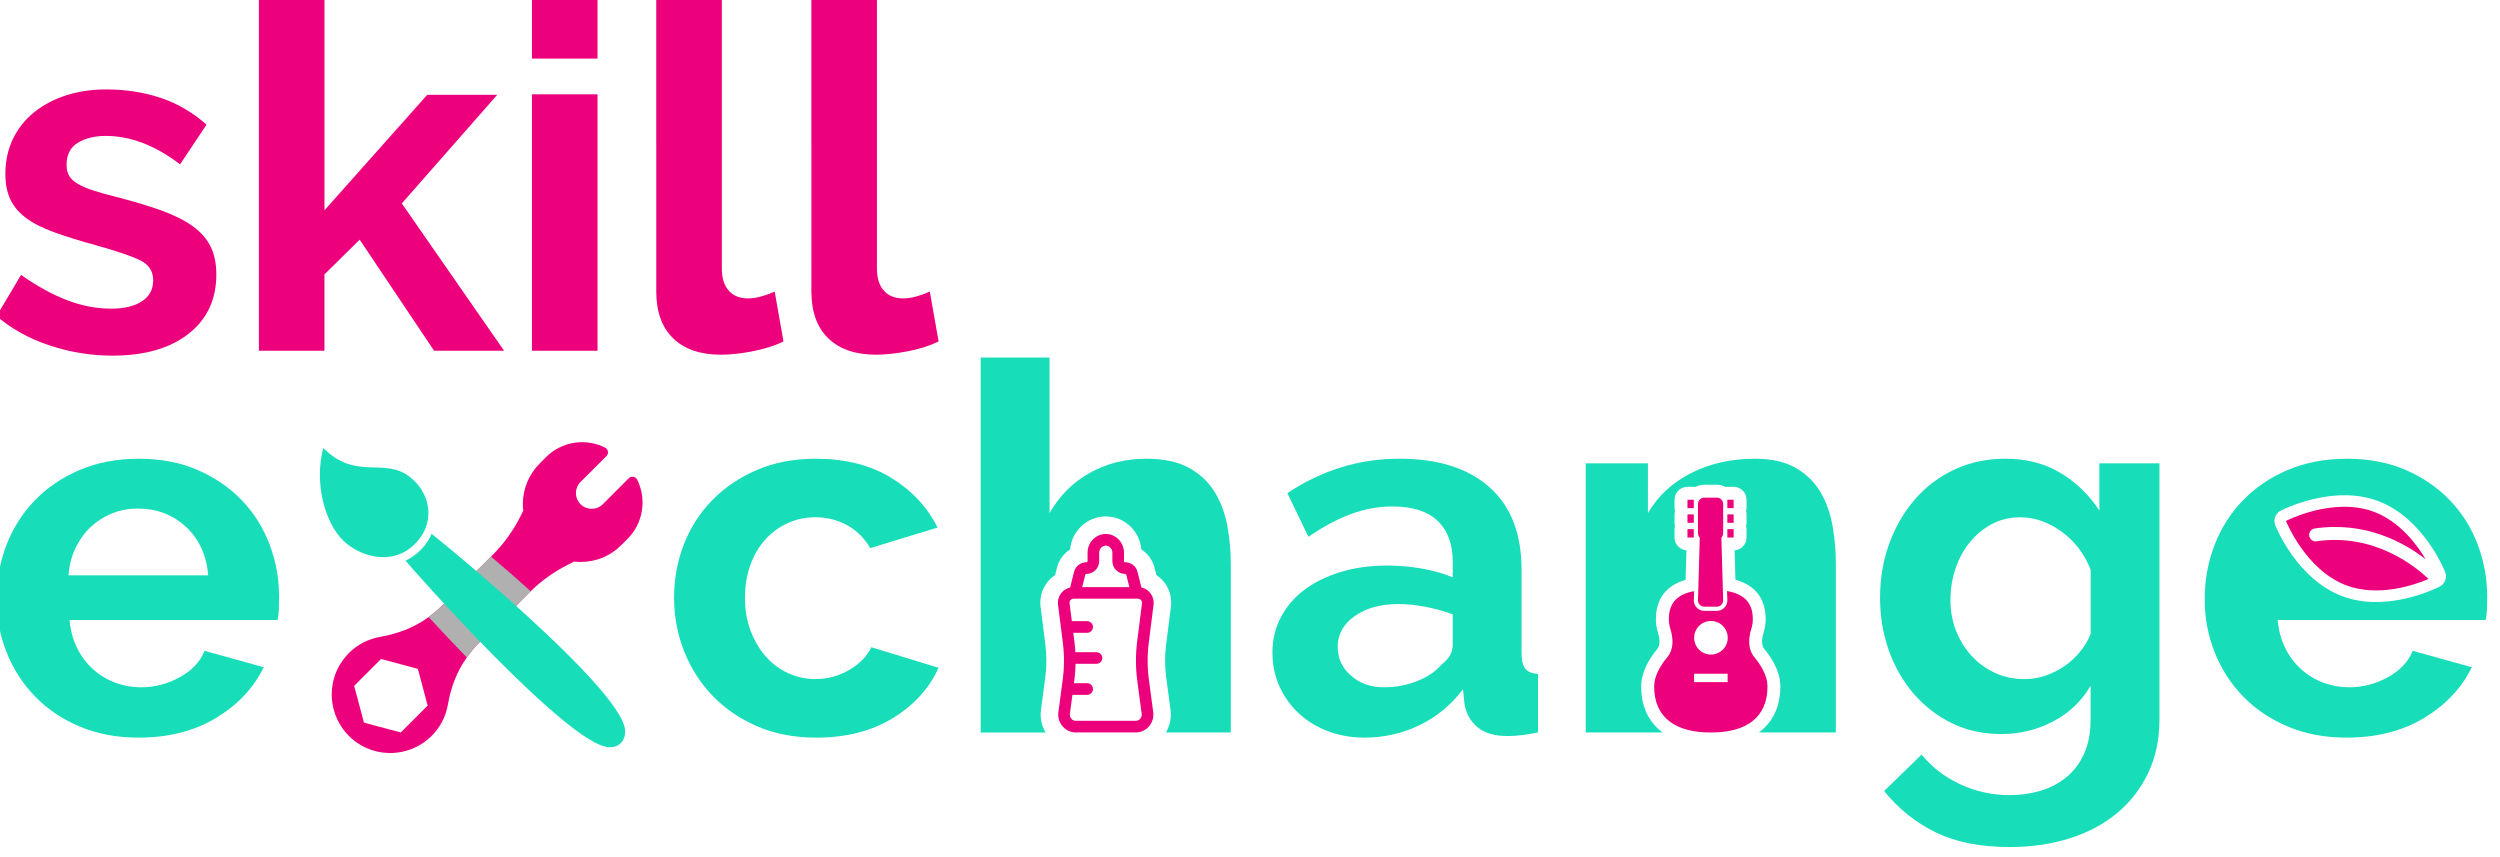 <?xml version="1.0" encoding="UTF-8" standalone="no"?>
<svg
   xmlns:dc="http://purl.org/dc/elements/1.1/"
   xmlns:cc="http://creativecommons.org/ns#"
   xmlns:rdf="http://www.w3.org/1999/02/22-rdf-syntax-ns#"
   xmlns:svg="http://www.w3.org/2000/svg"
   xmlns="http://www.w3.org/2000/svg"
   xmlns:sodipodi="http://sodipodi.sourceforge.net/DTD/sodipodi-0.dtd"
   xmlns:inkscape="http://www.inkscape.org/namespaces/inkscape"
   version="1.1"
   id="Layer_1"
   x="0px"
   y="0px"
   viewBox="0 0 135 46.264"
   xml:space="preserve"
   sodipodi:docname="logo.svg"
   width="135"
   height="46.264"
   inkscape:version="1.0.2 (e86c8708, 2021-01-15)"><defs
   id="defs119" /><sodipodi:namedview
   pagecolor="#ffffff"
   bordercolor="#666666"
   borderopacity="1"
   objecttolerance="10"
   gridtolerance="10"
   guidetolerance="10"
   inkscape:pageopacity="0"
   inkscape:pageshadow="2"
   inkscape:window-width="1680"
   inkscape:window-height="1005"
   id="namedview117"
   showgrid="false"
   inkscape:zoom="0.3675"
   inkscape:cx="707.60115"
   inkscape:cy="326.56115"
   inkscape:window-x="0"
   inkscape:window-y="23"
   inkscape:window-maximized="1"
   inkscape:current-layer="Layer_1"
   units="mm"
   lock-margins="true"
   fit-margin-top="0"
   fit-margin-left="0"
   fit-margin-right="0"
   fit-margin-bottom="0" />
<style
   type="text/css"
   id="style10">
	.st0{fill:#EC007C;}
	.st1{fill:#17DDB9;}
	.st2{fill:#B0B0B0;}
</style>
<g
   id="g114"
   transform="matrix(0.116,0,0,0.116,-48.938,-93.305)">
	<g
   id="g44">
		<g
   id="g42">
			<g
   id="g16">
				<g
   id="g14">
					<path
   class="st0"
   d="m 474.28,969.91 c -10.02,0 -19.82,-1.59 -29.39,-4.78 -9.57,-3.19 -17.77,-7.75 -24.6,-13.67 l 11.39,-19.14 c 7.29,5.16 14.39,9.08 21.3,11.73 6.91,2.66 13.78,3.99 20.62,3.99 6.07,0 10.86,-1.14 14.35,-3.42 3.49,-2.28 5.24,-5.54 5.24,-9.8 0,-4.25 -2.05,-7.36 -6.15,-9.34 -4.1,-1.97 -10.79,-4.25 -20.05,-6.83 -7.74,-2.12 -14.35,-4.17 -19.82,-6.15 -5.47,-1.97 -9.87,-4.21 -13.21,-6.72 -3.34,-2.51 -5.77,-5.39 -7.29,-8.66 -1.52,-3.26 -2.28,-7.18 -2.28,-11.73 0,-6.07 1.18,-11.54 3.53,-16.4 2.35,-4.86 5.66,-9 9.91,-12.42 4.25,-3.42 9.23,-6.04 14.92,-7.86 5.7,-1.82 11.88,-2.73 18.57,-2.73 8.96,0 17.35,1.29 25.17,3.87 7.82,2.58 15,6.76 21.53,12.53 l -12.3,18.45 c -6.07,-4.56 -11.96,-7.9 -17.65,-10.02 -5.7,-2.13 -11.36,-3.19 -16.97,-3.19 -5.16,0 -9.5,1.06 -12.98,3.19 -3.5,2.13 -5.24,5.55 -5.24,10.25 0,2.13 0.42,3.87 1.25,5.24 0.83,1.37 2.16,2.59 3.99,3.65 1.82,1.06 4.21,2.09 7.18,3.08 2.96,0.99 6.64,2.01 11.05,3.07 8.2,2.13 15.22,4.25 21.07,6.38 5.84,2.13 10.63,4.56 14.35,7.29 3.72,2.73 6.45,5.89 8.2,9.45 1.74,3.57 2.62,7.86 2.62,12.87 0,11.7 -4.33,20.92 -12.98,27.68 -8.67,6.76 -20.45,10.14 -35.33,10.14 z"
   id="path12" />
				</g>
			</g>
			<g
   id="g22">
				<g
   id="g20">
					<path
   class="st0"
   d="m 623.95,967.63 -34.63,-51.71 -16.4,16.17 v 35.54 H 542.4 v -166.3 h 30.53 v 100.92 l 47.84,-53.76 h 32.58 l -44.42,50.57 47.61,68.57 z"
   id="path18" />
				</g>
			</g>
			<g
   id="g28">
				<g
   id="g26">
					<path
   class="st0"
   d="m 669.51,831.63 v -30.3 h 30.53 v 30.3 z m 0,136 V 848.26 h 30.53 v 119.37 z"
   id="path24" />
				</g>
			</g>
			<g
   id="g34">
				<g
   id="g32">
					<path
   class="st0"
   d="m 727.37,801.34 h 30.53 v 128.03 c 0,4.41 1.06,7.82 3.19,10.25 2.12,2.43 5.16,3.65 9.11,3.65 1.82,0 3.83,-0.3 6.04,-0.91 2.2,-0.61 4.29,-1.37 6.27,-2.28 l 4.1,23.24 c -4.1,1.98 -8.88,3.5 -14.35,4.56 -5.47,1.06 -10.41,1.59 -14.81,1.59 -9.57,0 -16.97,-2.54 -22.21,-7.63 -5.24,-5.09 -7.86,-12.34 -7.86,-21.76 V 801.34 Z"
   id="path30" />
				</g>
			</g>
			<g
   id="g40">
				<g
   id="g38">
					<path
   class="st0"
   d="m 799.58,801.34 h 30.53 v 128.03 c 0,4.41 1.06,7.82 3.19,10.25 2.12,2.43 5.16,3.65 9.11,3.65 1.82,0 3.83,-0.3 6.04,-0.91 2.2,-0.61 4.29,-1.37 6.27,-2.28 l 4.1,23.24 c -4.1,1.98 -8.88,3.5 -14.35,4.56 -5.47,1.06 -10.41,1.59 -14.81,1.59 -9.57,0 -16.97,-2.54 -22.21,-7.63 -5.24,-5.09 -7.86,-12.34 -7.86,-21.76 V 801.34 Z"
   id="path36" />
				</g>
			</g>
		</g>
	</g>
	<path
   class="st1"
   d="m 486.29,1147.73 c -10.04,0 -19.13,-1.72 -27.26,-5.14 -8.13,-3.43 -15.06,-8.09 -20.8,-13.99 -5.74,-5.89 -10.16,-12.75 -13.27,-20.56 -3.11,-7.81 -4.66,-16.02 -4.66,-24.63 0,-8.92 1.51,-17.33 4.54,-25.22 3.03,-7.89 7.41,-14.83 13.15,-20.8 5.74,-5.98 12.71,-10.72 20.92,-14.23 8.21,-3.51 17.41,-5.26 27.62,-5.26 10.2,0 19.33,1.76 27.38,5.26 8.05,3.51 14.9,8.21 20.56,14.11 5.66,5.9 9.96,12.75 12.91,20.56 2.95,7.81 4.42,15.94 4.42,24.39 0,2.07 -0.04,4.07 -0.12,5.98 -0.08,1.91 -0.28,3.51 -0.6,4.78 h -96.84 c 0.48,4.94 1.67,9.32 3.59,13.15 1.92,3.83 4.38,7.09 7.41,9.8 3.03,2.71 6.46,4.78 10.28,6.22 3.82,1.43 7.81,2.15 11.96,2.15 6.37,0 12.39,-1.55 18.05,-4.66 5.66,-3.11 9.52,-7.21 11.6,-12.32 l 27.5,7.65 c -4.62,9.56 -12,17.42 -22.12,23.55 -10.12,6.15 -22.2,9.21 -36.22,9.21 z m 32.52,-75.55 c -0.8,-9.4 -4.27,-16.93 -10.4,-22.59 -6.14,-5.66 -13.59,-8.49 -22.36,-8.49 -4.3,0 -8.33,0.76 -12.07,2.27 -3.75,1.52 -7.05,3.63 -9.92,6.34 -2.87,2.71 -5.22,5.98 -7.05,9.8 -1.83,3.83 -2.91,8.05 -3.23,12.67 z"
   id="path46" />
	<path
   class="st1"
   d="m 735.67,1082.7 c 0,-8.77 1.51,-17.06 4.54,-24.87 3.03,-7.81 7.41,-14.66 13.15,-20.56 5.74,-5.9 12.67,-10.6 20.8,-14.11 8.13,-3.51 17.29,-5.26 27.5,-5.26 13.71,0 25.38,2.95 35.03,8.85 9.64,5.9 16.86,13.63 21.64,23.19 l -31.32,9.56 c -2.71,-4.62 -6.3,-8.17 -10.76,-10.64 -4.47,-2.47 -9.41,-3.71 -14.83,-3.71 -4.62,0 -8.93,0.92 -12.91,2.75 -3.99,1.83 -7.45,4.38 -10.4,7.65 -2.95,3.27 -5.26,7.22 -6.93,11.84 -1.67,4.62 -2.51,9.72 -2.51,15.3 0,5.58 0.87,10.68 2.63,15.3 1.75,4.62 4.1,8.61 7.05,11.96 2.95,3.35 6.42,5.94 10.4,7.77 3.98,1.83 8.21,2.75 12.67,2.75 5.74,0 11.04,-1.44 15.9,-4.31 4.86,-2.87 8.25,-6.37 10.16,-10.52 l 31.32,9.57 c -4.31,9.56 -11.4,17.38 -21.28,23.43 -9.88,6.06 -21.76,9.09 -35.63,9.09 -10.2,0 -19.37,-1.76 -27.5,-5.26 -8.13,-3.51 -15.06,-8.25 -20.8,-14.23 -5.74,-5.98 -10.16,-12.91 -13.27,-20.8 -3.1,-7.89 -4.65,-16.14 -4.65,-24.74 z"
   id="path48" />
	<path
   class="st1"
   d="m 1057.03,1147.73 c -6.06,0 -11.72,-1 -16.98,-2.99 -5.26,-1.99 -9.8,-4.78 -13.63,-8.37 -3.82,-3.59 -6.81,-7.77 -8.97,-12.55 -2.15,-4.78 -3.23,-10.04 -3.23,-15.78 0,-5.89 1.32,-11.36 3.95,-16.38 2.63,-5.02 6.29,-9.28 11,-12.79 4.7,-3.51 10.32,-6.26 16.86,-8.25 6.53,-1.99 13.71,-2.99 21.52,-2.99 5.58,0 11.04,0.48 16.38,1.43 5.34,0.96 10.08,2.31 14.23,4.06 v -7.17 c 0,-8.29 -2.35,-14.67 -7.05,-19.13 -4.71,-4.46 -11.68,-6.69 -20.92,-6.69 -6.69,0 -13.23,1.19 -19.61,3.59 -6.38,2.39 -12.91,5.9 -19.61,10.52 l -9.81,-20.33 c 16.1,-10.68 33.48,-16.02 52.13,-16.02 18.01,0 32,4.42 41.96,13.27 9.96,8.84 14.94,21.64 14.94,38.38 v 38.97 c 0,3.35 0.6,5.74 1.79,7.17 1.19,1.44 3.14,2.23 5.86,2.39 v 27.26 c -5.42,1.11 -10.12,1.67 -14.11,1.67 -6.06,0 -10.72,-1.36 -13.99,-4.07 -3.27,-2.71 -5.3,-6.29 -6.1,-10.76 l -0.72,-6.93 c -5.58,7.33 -12.35,12.91 -20.32,16.74 -7.97,3.83 -16.49,5.75 -25.57,5.75 z m 9.08,-23.43 c 5.42,0 10.56,-0.96 15.42,-2.87 4.86,-1.91 8.65,-4.46 11.36,-7.65 3.51,-2.71 5.26,-5.74 5.26,-9.09 v -14.35 c -3.83,-1.43 -7.97,-2.59 -12.43,-3.47 -4.46,-0.87 -8.77,-1.32 -12.91,-1.32 -8.29,0 -15.06,1.88 -20.32,5.62 -5.26,3.75 -7.89,8.49 -7.89,14.23 0,5.42 2.07,9.92 6.22,13.51 4.13,3.6 9.23,5.39 15.29,5.39 z"
   id="path50" />
	<path
   class="st0"
   d="m 718.49,1027.62 c -0.6,-1.2 -2.08,-1.67 -3.28,-1.07 -0.25,0.09 -0.44,0.25 -0.63,0.44 l -12.08,12.08 c -2.87,2.87 -7.51,2.87 -10.38,0 -2.84,-2.84 -2.87,-7.48 0,-10.35 l 12.11,-12.08 c 0.91,-0.95 0.91,-2.49 -0.03,-3.44 -0.19,-0.19 -0.38,-0.35 -0.63,-0.47 -9.18,-4.61 -20.28,-2.81 -27.54,4.45 l -2.9,2.93 c -5.05,5.01 -7.89,11.86 -7.85,18.96 0,1.01 0.06,1.99 0.19,3 l -1.26,2.55 c -3.41,6.81 -7.92,13.03 -13.31,18.39 l -24.03,24.03 c -1.32,1.36 -3.22,2.87 -5.27,4.42 -0.06,0.03 -0.09,0.06 -0.16,0.13 -6.59,4.86 -14.38,7.79 -22.49,9.21 -5.36,0.91 -10.53,3.44 -14.67,7.57 -1.1,1.14 -2.11,2.33 -3,3.6 -6.06,8.55 -6.59,19.84 -1.55,28.89 1.2,2.18 2.71,4.23 4.54,6.06 1.86,1.83 3.88,3.38 6.06,4.57 9.08,5.05 20.47,4.48 29.05,-1.67 1.2,-0.85 2.33,-1.83 3.44,-2.9 4.13,-4.13 6.66,-9.27 7.57,-14.64 1.36,-7.85 4.16,-15.39 8.8,-21.86 0.16,-0.25 0.35,-0.54 0.54,-0.79 1.55,-2.08 3.06,-3.97 4.42,-5.3 l 24.03,-24.03 c 0.25,-0.25 0.5,-0.5 0.76,-0.73 5.2,-5.08 11.17,-9.3 17.66,-12.52 l 2.55,-1.29 c 1.01,0.13 2.05,0.19 3.09,0.19 7.07,0 13.88,-2.81 18.86,-7.85 l 2.9,-2.9 c 7.26,-7.27 9.06,-18.37 4.49,-27.58 z m -110.05,117.71 -17.13,-4.57 -4.57,-17.13 12.52,-12.52 17.13,4.61 4.57,17.1 z"
   id="path52" />
	<path
   class="st1"
   d="m 612.94,1026.59 c -12.03,-9.75 -25.08,1.8 -40.57,-13.69 -4.32,16.42 0.73,34.88 9.41,43.23 7.39,7.1 22.65,12.19 33.43,1.27 9.23,-9.37 7.6,-22.81 -2.27,-30.81 z"
   id="path54" />
	<path
   class="st2"
   d="m 668.93,1079.57 c -0.25,0.22 -0.5,0.47 -0.76,0.73 l -24.03,24.03 c -1.36,1.32 -2.87,3.22 -4.42,5.3 -0.19,0.25 -0.38,0.54 -0.54,0.79 -6.47,-6.66 -12.52,-13.12 -17.76,-18.83 0.06,-0.06 0.09,-0.09 0.16,-0.13 2.05,-1.55 3.94,-3.06 5.27,-4.42 l 23.59,-23.59 c 5.66,4.76 12,10.25 18.49,16.12 z"
   id="path56" />
	<path
   class="st1"
   d="m 622.79,1052.86 c -0.14,0.33 -0.29,0.67 -0.45,1 -0.12,0.25 -0.24,0.51 -0.38,0.76 -0.05,0.11 -0.1,0.21 -0.16,0.31 l -0.37,0.66 c -0.05,0.1 -0.11,0.19 -0.17,0.28 -0.17,0.28 -0.34,0.56 -0.53,0.83 -0.18,0.27 -0.36,0.54 -0.55,0.8 -0.08,0.11 -0.16,0.21 -0.24,0.32 -0.14,0.2 -0.29,0.38 -0.44,0.57 -0.47,0.59 -0.98,1.16 -1.52,1.71 l -0.14,0.14 c -0.28,0.28 -0.57,0.55 -0.85,0.81 -0.25,0.23 -0.5,0.46 -0.76,0.68 -0.32,0.28 -0.66,0.55 -0.99,0.8 -0.55,0.42 -1.11,0.82 -1.67,1.19 -0.11,0.07 -0.22,0.14 -0.33,0.2 -0.21,0.13 -0.43,0.27 -0.64,0.39 -0.05,0.02 -0.09,0.05 -0.13,0.08 -0.6,0.34 -1.2,0.65 -1.8,0.94 3.49,4.42 75.62,85.83 94.58,86.86 4.9,0.27 8.09,-3.14 7.56,-8.28 -2.01,-19.26 -85.44,-87.6 -90.02,-91.05 z"
   id="path58" />
	<path
   class="st1"
   d="m 993.19,1048.98 c -1.12,-5.9 -3.11,-11.16 -5.98,-15.78 -2.87,-4.62 -6.86,-8.33 -11.96,-11.12 -5.11,-2.79 -11.72,-4.18 -19.85,-4.18 -9.56,0 -18.29,2.19 -26.18,6.58 -7.89,4.38 -14.15,10.64 -18.77,18.77 V 970.8 h -32.04 v 174.55 h 24.83 5.36 c -1.84,-3.14 -2.63,-6.81 -2.14,-10.47 l 2.02,-15.18 c 0.67,-5.05 0.69,-10.16 0.05,-15.21 l -2.24,-17.59 c -0.77,-6.02 1.99,-11.68 6.77,-14.84 l 0.85,-3.43 c 0.9,-3.62 3.15,-6.61 6.13,-8.5 0.73,-8.6 7.89,-15.37 16.58,-15.37 8.69,0 15.85,6.77 16.58,15.37 2.98,1.89 5.22,4.88 6.13,8.5 l 0.86,3.42 c 4.78,3.15 7.54,8.81 6.77,14.84 l -2.24,17.59 c -0.64,5.05 -0.63,10.17 0.05,15.2 l 2.02,15.19 c 0.49,3.65 -0.31,7.32 -2.15,10.47 h 3.17 27.03 v -78.19 c 0.02,-6.21 -0.54,-12.27 -1.65,-18.17 z"
   id="path60" />
	<g
   id="g66">
		<g
   id="g64">
			<path
   class="st0"
   d="m 958.88,1085.86 c 0.47,-3.72 -1.96,-7.21 -5.65,-8.03 l -1.8,-7.22 c -0.66,-2.65 -3.04,-4.51 -5.77,-4.51 -0.3,0 -0.54,-0.24 -0.54,-0.54 v -3.98 c 0,-4.68 -3.78,-8.66 -8.48,-8.66 -4.7,0 -8.48,3.98 -8.48,8.66 v 3.98 c 0,0.3 -0.24,0.54 -0.54,0.54 -2.74,0 -5.11,1.85 -5.77,4.51 l -1.8,7.22 c -3.69,0.82 -6.12,4.32 -5.65,8.03 l 2.24,17.59 c 0.73,5.75 0.71,11.57 -0.05,17.31 l -2.02,15.18 c -0.65,4.9 3.17,9.37 8.05,9.37 h 28.06 c 4.89,0 8.7,-4.48 8.05,-9.37 l -2.02,-15.18 c -0.77,-5.74 -0.78,-11.57 -0.05,-17.31 z m -31.78,-13.93 c 0.06,-0.24 0.27,-0.41 0.52,-0.41 3.28,0 5.95,-2.67 5.95,-5.95 v -3.98 c 0,-1.73 1.43,-3.25 3.07,-3.25 1.63,0 3.07,1.52 3.07,3.25 v 3.98 c 0,3.28 2.67,5.95 5.95,5.95 0.25,0 0.46,0.17 0.52,0.41 l 1.43,5.73 h -21.94 z m 26.41,13.25 -2.24,17.59 c -0.79,6.21 -0.77,12.51 0.06,18.71 l 2.02,15.18 c 0.22,1.65 -1.08,3.25 -2.68,3.25 h -28.06 c -1.61,0 -2.9,-1.59 -2.68,-3.25 l 1.18,-8.85 h 6.87 c 1.49,0 2.71,-1.21 2.71,-2.71 0,-1.5 -1.21,-2.71 -2.71,-2.71 h -6.15 c 0.4,-3 0.67,-5.52 0.74,-9.02 h 9.74 c 1.49,0 2.71,-1.21 2.71,-2.71 0,-1.5 -1.21,-2.71 -2.71,-2.71 h -9.83 c -0.18,-3.27 -0.48,-5.25 -0.96,-9.02 h 6.46 c 1.49,0 2.71,-1.21 2.71,-2.71 0,-1.49 -1.21,-2.71 -2.71,-2.71 h -7.14 l -1.06,-8.35 c -0.14,-1.12 0.73,-2.11 1.86,-2.11 h 30.02 c 1.11,0.02 1.99,1.01 1.85,2.13 z"
   id="path62" />
		</g>
	</g>
	<path
   class="st1"
   d="m 1575.28,1057.83 c -2.95,-7.81 -7.26,-14.66 -12.91,-20.56 -5.66,-5.9 -12.51,-10.6 -20.56,-14.11 -8.05,-3.51 -17.18,-5.26 -27.38,-5.26 -10.2,0 -19.41,1.76 -27.62,5.26 -8.21,3.51 -15.18,8.25 -20.92,14.23 -5.74,5.98 -10.13,12.91 -13.15,20.8 -3.03,7.89 -4.54,16.3 -4.54,25.22 0,8.61 1.56,16.82 4.66,24.63 3.11,7.81 7.53,14.67 13.27,20.56 5.74,5.9 12.67,10.56 20.8,13.99 8.13,3.43 17.22,5.14 27.26,5.14 14.03,0 26.1,-3.07 36.23,-9.21 10.12,-6.14 17.49,-13.99 22.12,-23.55 l -27.5,-7.65 c -2.07,5.11 -5.94,9.21 -11.6,12.32 -5.66,3.11 -11.68,4.66 -18.05,4.66 -4.15,0 -8.13,-0.72 -11.96,-2.15 -3.83,-1.44 -7.26,-3.51 -10.28,-6.22 -3.03,-2.71 -5.5,-5.98 -7.41,-9.8 -1.91,-3.83 -3.11,-8.21 -3.59,-13.15 h 96.84 c 0.32,-1.27 0.52,-2.87 0.6,-4.78 0.08,-1.91 0.12,-3.91 0.12,-5.98 0,-8.45 -1.48,-16.58 -4.43,-24.39 z m -17.66,19.58 c -0.26,0.13 -6.51,3.35 -15.3,5.43 -11.18,2.64 -21.27,2.33 -29.99,-0.92 -21.08,-7.86 -30.88,-32.04 -31.28,-33.07 -1.02,-2.57 0.07,-5.49 2.52,-6.76 0.26,-0.14 6.51,-3.35 15.31,-5.43 11.17,-2.64 21.27,-2.33 29.99,0.92 21.08,7.86 30.88,32.04 31.28,33.07 1.01,2.56 -0.08,5.48 -2.53,6.76 z"
   id="path68" />
	<path
   class="st1"
   d="m 1353.51,1146.06 c -8.45,0 -16.1,-1.67 -22.96,-5.02 -6.86,-3.35 -12.79,-7.93 -17.81,-13.75 -5.02,-5.82 -8.89,-12.55 -11.6,-20.21 -2.71,-7.65 -4.06,-15.78 -4.06,-24.39 0,-9.09 1.43,-17.53 4.3,-25.35 2.87,-7.81 6.85,-14.67 11.96,-20.56 5.1,-5.9 11.24,-10.52 18.41,-13.87 7.17,-3.35 15.07,-5.02 23.67,-5.02 9.72,0 18.25,2.19 25.58,6.58 7.33,4.38 13.39,10.24 18.17,17.57 v -22 h 27.97 v 119.31 c 0,9.24 -1.76,17.53 -5.26,24.87 -3.51,7.33 -8.33,13.55 -14.47,18.65 -6.14,5.1 -13.47,9 -22,11.72 -8.53,2.71 -17.81,4.07 -27.86,4.07 -13.71,0 -25.22,-2.27 -34.55,-6.82 -9.32,-4.54 -17.33,-10.96 -24.03,-19.25 l 17.45,-16.98 c 4.78,5.89 10.8,10.52 18.05,13.87 7.25,3.35 14.95,5.02 23.07,5.02 4.94,0 9.68,-0.68 14.23,-2.03 4.54,-1.36 8.57,-3.47 12.08,-6.34 3.51,-2.87 6.25,-6.54 8.25,-11 1.99,-4.46 2.99,-9.72 2.99,-15.78 v -15.78 c -4.15,7.17 -9.96,12.71 -17.46,16.62 -7.46,3.92 -15.51,5.87 -24.12,5.87 z m 10.76,-25.58 c 3.51,0 6.85,-0.56 10.04,-1.67 3.19,-1.12 6.14,-2.63 8.85,-4.54 2.71,-1.91 5.1,-4.14 7.17,-6.69 2.07,-2.55 3.67,-5.26 4.78,-8.13 v -29.89 c -2.87,-7.33 -7.37,-13.23 -13.51,-17.7 -6.14,-4.46 -12.56,-6.69 -19.25,-6.69 -4.94,0 -9.41,1.08 -13.39,3.23 -3.98,2.15 -7.41,5.02 -10.28,8.61 -2.87,3.59 -5.06,7.69 -6.57,12.32 -1.52,4.62 -2.27,9.41 -2.27,14.34 0,5.1 0.87,9.89 2.63,14.35 1.75,4.46 4.18,8.37 7.29,11.72 3.11,3.35 6.73,5.98 10.88,7.89 4.15,1.91 8.69,2.85 13.63,2.85 z"
   id="path70" />
	<path
   class="st1"
   d="m 1274.97,1049.22 c -1.04,-5.89 -2.91,-11.16 -5.62,-15.78 -2.71,-4.62 -6.54,-8.37 -11.48,-11.24 -4.94,-2.87 -11.32,-4.3 -19.13,-4.3 -11,0 -20.88,2.23 -29.65,6.69 -8.77,4.46 -15.46,10.68 -20.09,18.65 v -23.19 h -28.93 v 125.29 h 32.04 v -0.01 h 3.77 c -6.5,-4.69 -10,-11.97 -10,-21.48 0,-6.95 4.1,-13.33 7.53,-17.45 1.65,-1.97 0.89,-5.52 0.3,-7.46 -0.69,-2.26 -0.99,-4.16 -0.99,-6.36 0,-6.72 2.5,-15.07 13.83,-18.29 l 0.39,-13.74 c -3.1,-0.24 -5.55,-2.81 -5.55,-5.97 v -3.91 c 0,-0.51 0.08,-1 0.2,-1.47 -0.12,-0.47 -0.2,-0.96 -0.2,-1.47 v -3.91 c 0,-0.51 0.08,-0.99 0.2,-1.46 -0.12,-0.47 -0.2,-0.96 -0.2,-1.46 v -3.91 c 0,-3.33 2.7,-6.02 6.02,-6.02 h 2.93 c 0.26,0 0.51,0.04 0.76,0.08 1.24,-0.65 2.63,-1.05 4.12,-1.05 h 5.86 c 1.5,0 2.88,0.4 4.13,1.05 0.25,-0.03 0.5,-0.08 0.76,-0.08 h 2.93 c 3.33,0 6.02,2.7 6.02,6.02 v 3.91 c 0,0.51 -0.08,0.99 -0.2,1.46 0.12,0.47 0.2,0.95 0.2,1.46 v 3.91 c 0,0.51 -0.08,1 -0.2,1.47 0.12,0.47 0.2,0.96 0.2,1.47 v 3.91 c 0,3.16 -2.45,5.73 -5.55,5.97 l 0.39,13.68 c 11.53,3.16 14.07,11.57 14.07,18.34 0,2.2 -0.3,4.1 -0.99,6.36 -0.59,1.94 -1.35,5.48 0.3,7.46 3.44,4.12 7.53,10.49 7.53,17.45 0,11.29 -5.05,17.63 -9.28,20.96 -0.24,0.19 -0.5,0.35 -0.74,0.52 h 3.81 v 0.01 h 32.04 v -78.19 c 0.02,-6.04 -0.5,-12.02 -1.53,-17.92 z"
   id="path72" />
	<g
   id="g110">
		<g
   id="g108">
			<g
   id="g76">
				<rect
   x="1207.43"
   y="1036.99"
   class="st0"
   width="2.93"
   height="3.91"
   id="rect74" />
			</g>
			<g
   id="g80">
				<rect
   x="1207.43"
   y="1043.82"
   class="st0"
   width="2.93"
   height="3.91"
   id="rect78" />
			</g>
			<g
   id="g84">
				<rect
   x="1207.43"
   y="1050.67"
   class="st0"
   width="2.93"
   height="3.91"
   id="rect82" />
			</g>
			<g
   id="g88">
				<rect
   x="1225.99"
   y="1036.99"
   class="st0"
   width="2.93"
   height="3.91"
   id="rect86" />
			</g>
			<g
   id="g92">
				<rect
   x="1225.99"
   y="1043.82"
   class="st0"
   width="2.93"
   height="3.91"
   id="rect90" />
			</g>
			<g
   id="g96">
				<rect
   x="1225.99"
   y="1050.67"
   class="st0"
   width="2.93"
   height="3.91"
   id="rect94" />
			</g>
			<g
   id="g102">
				<g
   id="g100">
					<path
   class="st0"
   d="m 1238.55,1110.25 c -3.02,-3.62 -2.81,-8.58 -1.43,-13.08 0.5,-1.63 0.73,-2.96 0.73,-4.59 0,-7.77 -4.19,-11.7 -12.01,-13.08 l 0.16,4.33 c 0,2.69 -2.19,4.89 -4.89,4.89 h -5.86 c -2.69,0 -4.89,-2.19 -4.88,-4.96 l 0.16,-4.22 c -7.67,1.41 -11.77,5.35 -11.77,13.04 0,1.64 0.23,2.96 0.73,4.59 1.38,4.5 1.59,9.46 -1.43,13.08 -3.05,3.66 -6.14,8.72 -6.14,13.59 0,14.66 9.94,21.54 26.38,21.5 16.44,0.04 26.38,-6.84 26.38,-21.5 0,-4.87 -3.08,-9.93 -6.13,-13.59 z m -12.43,11.64 h -15.63 v -3.91 h 15.63 z m -7.77,-12.82 c -4.32,0 -7.82,-3.5 -7.82,-7.82 0,-4.32 3.5,-7.82 7.82,-7.82 4.32,0 7.82,3.5 7.82,7.82 0,4.32 -3.5,7.82 -7.82,7.82 z"
   id="path98" />
				</g>
			</g>
			<g
   id="g106">
				<path
   class="st0"
   d="m 1215.25,1086.76 h 5.86 c 1.62,0 2.93,-1.31 2.93,-2.93 l -0.83,-29.16 c 0.51,-0.53 0.83,-1.25 0.83,-2.04 v -13.68 c 0,-1.62 -1.31,-2.93 -2.93,-2.93 h -5.86 c -1.62,0 -2.93,1.31 -2.93,2.93 v 13.68 c 0,0.8 0.32,1.52 0.83,2.04 l -0.83,29.16 c -0.01,1.62 1.31,2.93 2.93,2.93 z"
   id="path104" />
			</g>
		</g>
	</g>
	<path
   class="st0"
   d="m 1500.28,1056.33 c -1.64,0.25 -3.18,-0.9 -3.42,-2.54 -0.24,-1.65 0.9,-3.18 2.54,-3.42 23.91,-3.5 41.99,6.78 51.67,14.34 -4.38,-7.32 -12.33,-17.71 -24.1,-22.1 -19.08,-7.11 -40.93,4.25 -40.93,4.25 0,0 9.08,22.9 28.16,30.01 15.07,5.62 31.82,-0.27 38.22,-3 -6,-5.71 -25.29,-21.48 -52.14,-17.54 z"
   id="path112" />
</g>
</svg>
